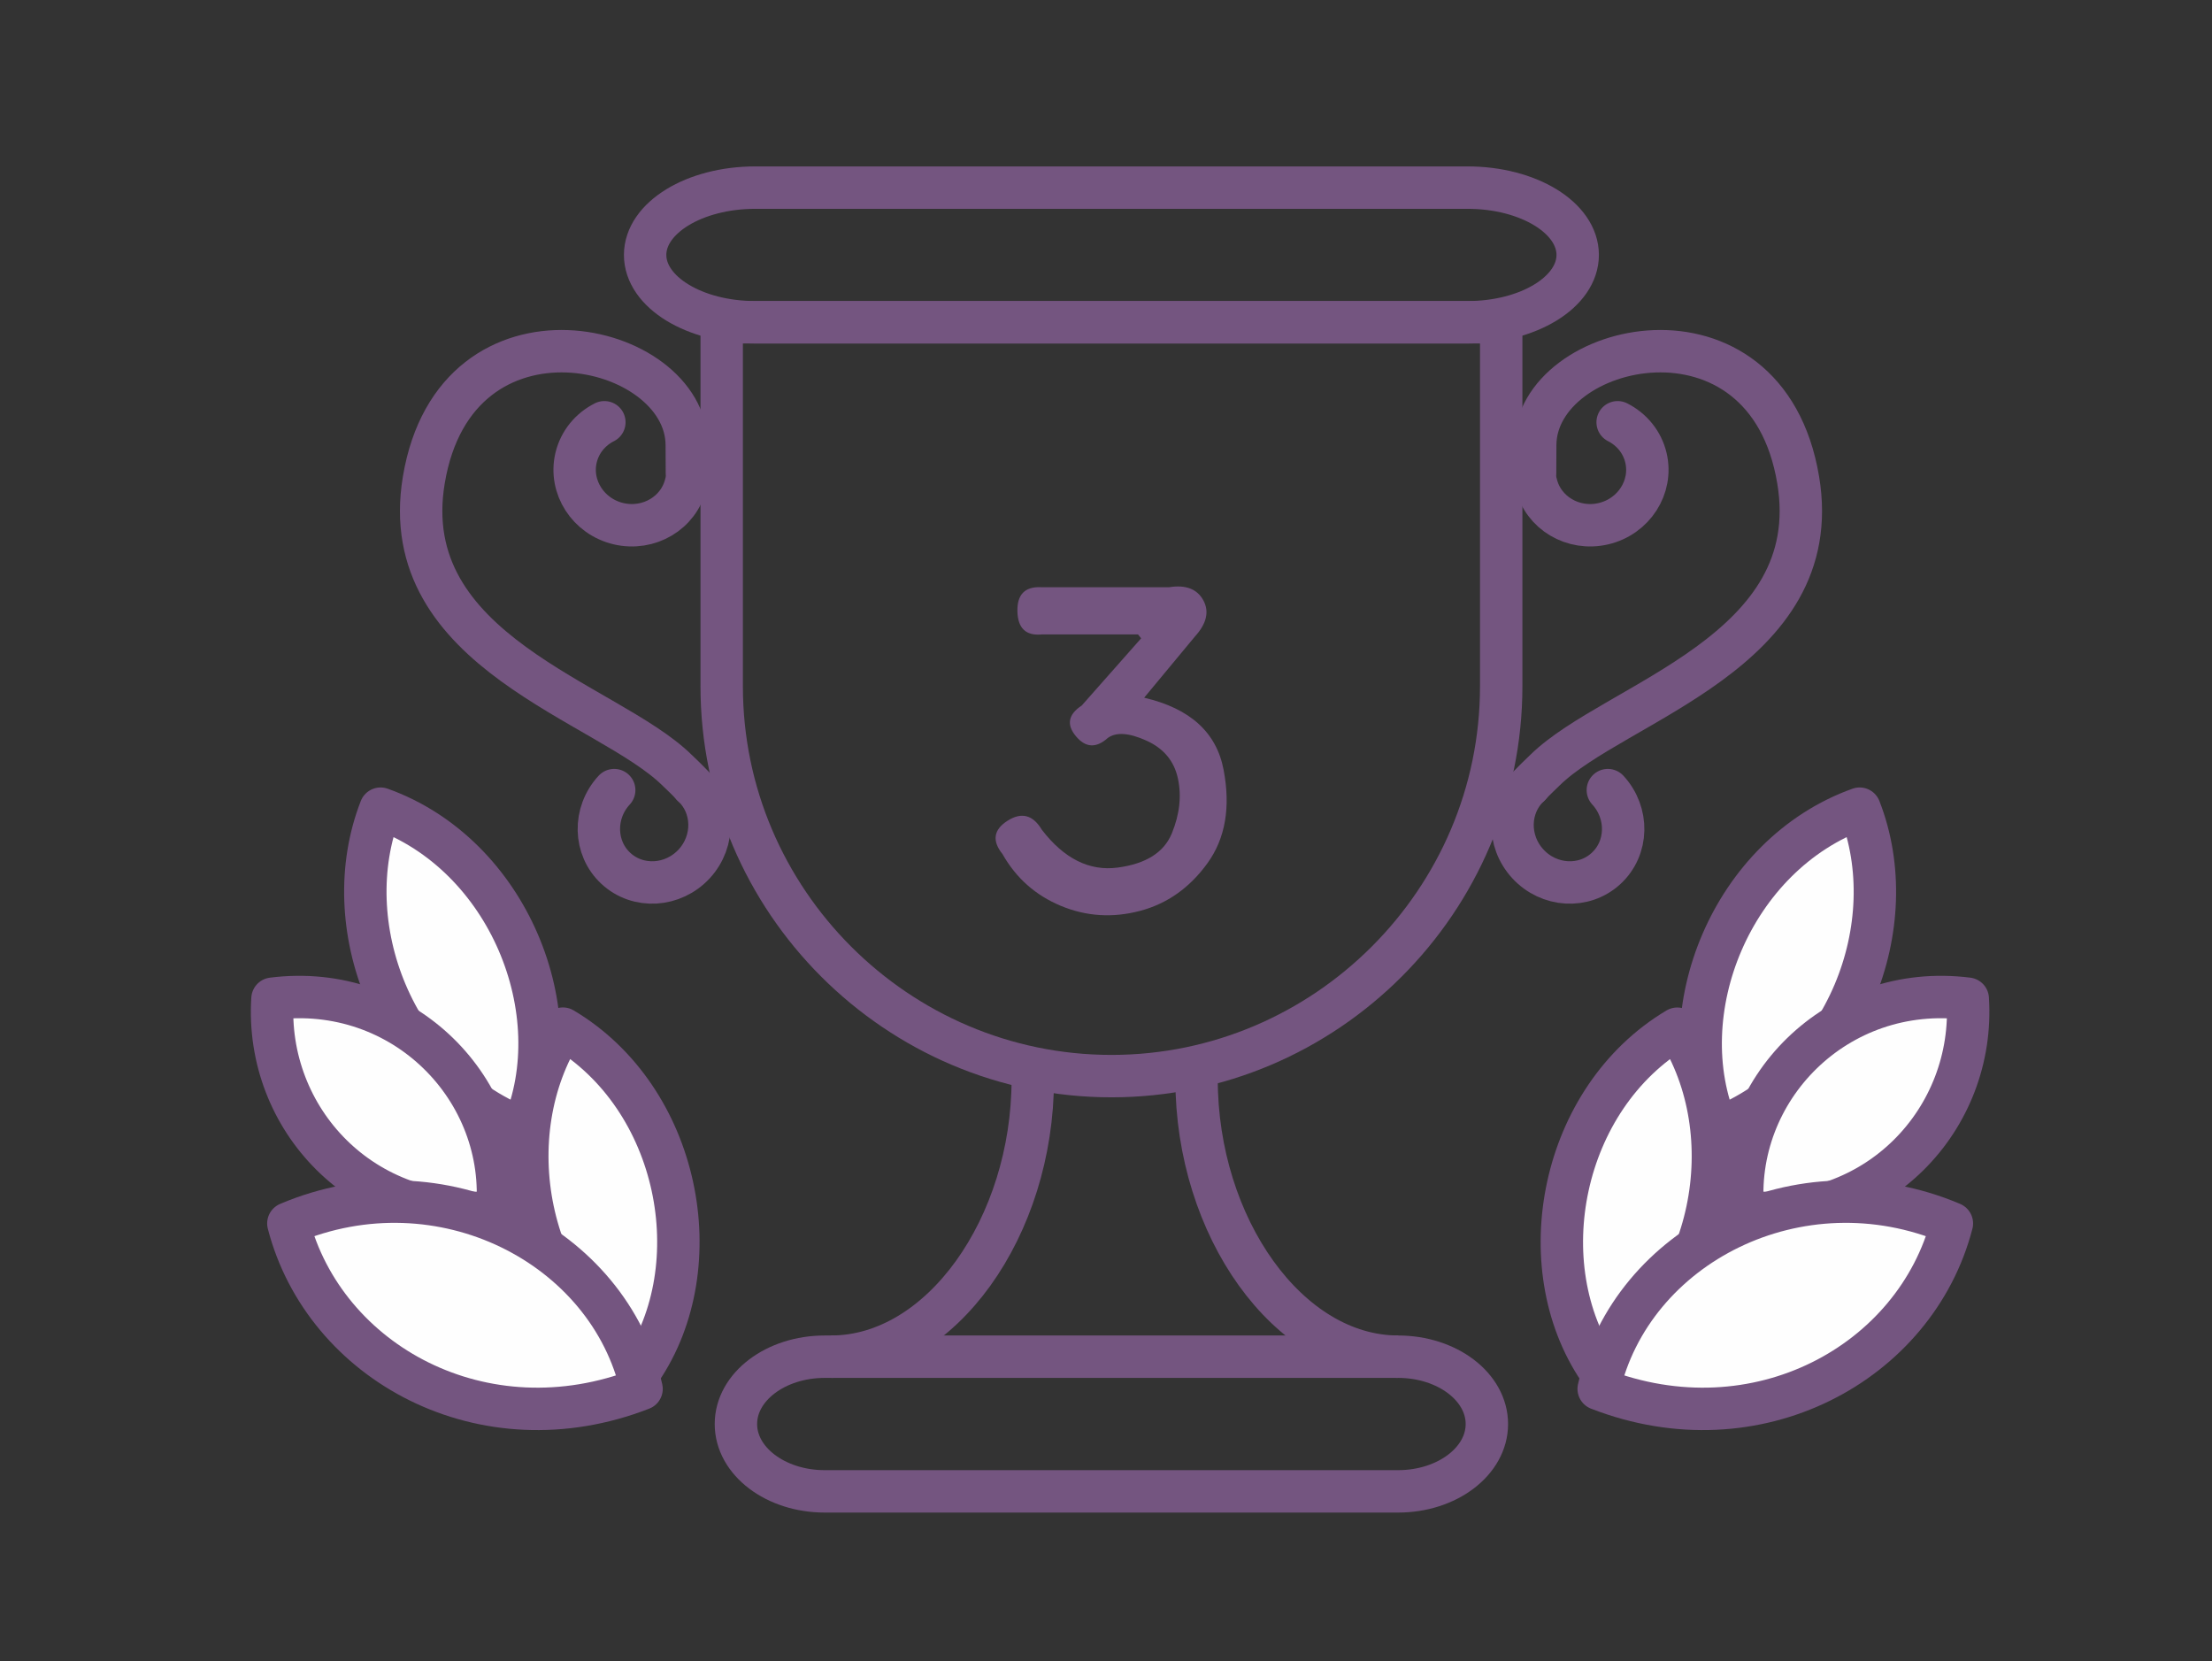 <?xml version="1.0" encoding="utf-8"?>
<!-- Generator: Adobe Illustrator 16.0.0, SVG Export Plug-In . SVG Version: 6.00 Build 0)  -->
<!DOCTYPE svg PUBLIC "-//W3C//DTD SVG 1.1//EN" "http://www.w3.org/Graphics/SVG/1.1/DTD/svg11.dtd">
<svg version="1.1" id="Layer_1" xmlns="http://www.w3.org/2000/svg" xmlns:xlink="http://www.w3.org/1999/xlink" x="0px" y="0px"
	 width="104.333px" height="78.333px" viewBox="0 0 104.333 78.333" enable-background="new 0 0 104.333 78.333"
	 xml:space="preserve">
<rect x="0" y="0" width="104.333" height="78.333" fill="#333333" stroke="none"/>
<g id="_2488351029008">
	<g>
		<path fill="#FEFEFE" stroke="#745580" stroke-width="2" stroke-linejoin="round" stroke-miterlimit="22.926" d="M-153.044-80.193
			c-6.758-4.03-8.362-11.773-4.556-16.477C-150.883-92.908-148.991-84.855-153.044-80.193z"/>
		<path fill="#FEFEFE" stroke="#745580" stroke-width="2" stroke-linejoin="round" stroke-miterlimit="22.926" d="M-162.935-85.765
			c-5.157-5.136-4.83-12.536-0.335-15.994C-158.09-96.875-158.229-89.132-162.935-85.765z"/>
		<path fill="#FEFEFE" stroke="#745580" stroke-width="2" stroke-linejoin="round" stroke-miterlimit="22.926" d="M-168.507-93.645
			c-4.38-4.419-4.004-11.703-0.082-15.622C-164.18-105.1-164.399-97.502-168.507-93.645z"/>
		<path fill="#FEFEFE" stroke="#745580" stroke-width="2" stroke-linejoin="round" stroke-miterlimit="22.926" d="
			M-171.309-105.312c-5.149-3.493-6.181-10.713-3.082-15.315C-169.265-117.386-168.019-109.886-171.309-105.312z"/>
		<path fill="#FEFEFE" stroke="#745580" stroke-width="2" stroke-linejoin="round" stroke-miterlimit="22.926" d="
			M-173.238-101.929c-5.977-0.748-9.213-6.335-7.712-11.471C-175.071-112.851-171.546-107.122-173.238-101.929z"/>
		<path fill="#FEFEFE" stroke="#745580" stroke-width="2" stroke-linejoin="round" stroke-miterlimit="22.926" d="M-168.667-92.812
			c-7.479,1.143-13.562-4.216-13.779-10.644C-175.167-104.796-168.677-99.372-168.667-92.812z"/>
		<path fill="#FEFEFE" stroke="#745580" stroke-width="2" stroke-linejoin="round" stroke-miterlimit="22.926" d="M-159.33-84.507
			c-8.166,4.059-17.115,0.142-19.725-7.157C-171.19-95.877-161.749-92.034-159.33-84.507z"/>
		<path fill="#FEFEFE" stroke="#745580" stroke-width="2" stroke-linejoin="round" stroke-miterlimit="22.926" d="M-151.541-81.862
			c-5.012,6.688-13.954,7.171-19.098,2.27C-165.936-86.281-156.623-87.024-151.541-81.862z"/>
	</g>
	<g>
		<path fill="#FEFEFE" stroke="#745580" stroke-width="2" stroke-linejoin="round" stroke-miterlimit="22.926" d="M-111.846-80.193
			c6.758-4.03,8.361-11.773,4.556-16.477C-114.007-92.908-115.9-84.855-111.846-80.193z"/>
		<path fill="#FEFEFE" stroke="#745580" stroke-width="2" stroke-linejoin="round" stroke-miterlimit="22.926" d="M-101.956-85.765
			c5.154-5.136,4.829-12.536,0.335-15.994C-106.801-96.875-106.665-89.132-101.956-85.765z"/>
		<path fill="#FEFEFE" stroke="#745580" stroke-width="2" stroke-linejoin="round" stroke-miterlimit="22.926" d="M-96.386-93.645
			c4.383-4.419,4.007-11.703,0.082-15.622C-100.71-105.1-100.492-97.502-96.386-93.645z"/>
		<path fill="#FEFEFE" stroke="#745580" stroke-width="2" stroke-linejoin="round" stroke-miterlimit="22.926" d="M-93.582-105.312
			c5.149-3.493,6.178-10.713,3.081-15.315C-95.625-117.386-96.872-109.886-93.582-105.312z"/>
		<path fill="#FEFEFE" stroke="#745580" stroke-width="2" stroke-linejoin="round" stroke-miterlimit="22.926" d="M-91.656-101.929
			c5.979-0.748,9.213-6.335,7.712-11.471C-89.82-112.851-93.344-107.122-91.656-101.929z"/>
		<path fill="#FEFEFE" stroke="#745580" stroke-width="2" stroke-linejoin="round" stroke-miterlimit="22.926" d="M-96.224-92.812
			c7.479,1.143,13.563-4.216,13.779-10.644C-89.727-104.796-96.214-99.372-96.224-92.812z"/>
		<path fill="#FEFEFE" stroke="#745580" stroke-width="2" stroke-linejoin="round" stroke-miterlimit="22.926" d="M-105.563-84.507
			c8.166,4.059,17.118,0.142,19.728-7.157C-93.7-95.877-103.142-92.034-105.563-84.507z"/>
		<path fill="#FEFEFE" stroke="#745580" stroke-width="2" stroke-linejoin="round" stroke-miterlimit="22.926" d="M-113.35-81.862
			c5.013,6.688,13.955,7.171,19.099,2.27C-98.958-86.281-108.268-87.024-113.35-81.862z"/>
	</g>
</g>
<path fill="none" stroke="#745580" stroke-width="2" stroke-linejoin="round" stroke-miterlimit="22.926" d="M-148.645-132.3
	h31.791c2.717,0,4.92,1.345,4.92,3.005l0,0c0,1.659-2.203,3.005-4.92,3.005h-31.791c-2.717,0-4.92-1.346-4.92-3.005l0,0
	C-153.565-130.955-151.362-132.3-148.645-132.3z"/>
<path fill="none" stroke="#745580" stroke-width="2" stroke-linejoin="round" stroke-miterlimit="22.926" d="M-145.048-138.439
	h24.304c2.078,0,3.762,1.345,3.762,3.005l0,0c0,1.66-1.684,3.005-3.762,3.005h-24.304c-2.078,0-3.762-1.346-3.762-3.005l0,0
	C-148.811-137.094-147.126-138.439-145.048-138.439z"/>
<path fill="none" stroke="#745580" stroke-width="2" stroke-linejoin="round" stroke-miterlimit="22.926" d="M-135.207-144.576
	h4.326c0.37,0,0.67,1.346,0.67,3.005l0,0c0,1.66-0.3,3.005-0.67,3.005h-4.326c-0.371,0-0.67-1.345-0.67-3.005l0,0
	C-135.877-143.23-135.577-144.576-135.207-144.576z"/>
<path fill="none" stroke="#745580" stroke-width="2" stroke-linejoin="round" stroke-miterlimit="22.926" d="M-145.549-80.121
	h25.596c2.188,0,3.963,1.345,3.963,3.005l0,0c0,1.659-1.774,3.005-3.963,3.005h-25.596c-2.188,0-3.963-1.346-3.963-3.005l0,0
	C-149.512-78.776-147.737-80.121-145.549-80.121z"/>
<path fill="none" stroke="#745580" stroke-width="2" stroke-linejoin="round" stroke-miterlimit="22.926" d="M-150.148-126.292
	h34.797v16.249c0,9.571-7.83,17.399-17.398,17.399l0,0c-9.571,0-17.399-7.828-17.399-17.399V-126.292L-150.148-126.292z"/>
<path fill="none" stroke="#745580" stroke-width="2" stroke-linejoin="round" stroke-miterlimit="22.926" d="M-145.265-80.121
	c4.917,0,9.004-5.805,9.004-12.387"/>
<path fill="none" stroke="#745580" stroke-width="2" stroke-linejoin="round" stroke-miterlimit="22.926" d="M-119.948-80.121
	c-4.917,0-9.004-5.805-9.004-12.387"/>
<g id="_2488548880480">
	
		<path fill="none" stroke="#745580" stroke-width="2" stroke-linecap="round" stroke-linejoin="round" stroke-miterlimit="22.926" d="
		M-151.701-119.55l-0.005-1.264c-0.018-4.656-10.306-7.021-11.739,1.558c-1.287,7.697,8.187,9.896,11.298,12.949
		c0.175,0.17,0.544,0.516,0.691,0.69"/>
	
		<path fill="none" stroke="#745580" stroke-width="2" stroke-linecap="round" stroke-linejoin="round" stroke-miterlimit="22.926" d="
		M-151.456-105.617c0.985,0.911,1.021,2.476,0.08,3.499c-0.944,1.021-2.507,1.114-3.494,0.204c-0.985-0.908-1.021-2.476-0.08-3.496"
		/>
	
		<path fill="none" stroke="#745580" stroke-width="2" stroke-linecap="round" stroke-linejoin="round" stroke-miterlimit="22.926" d="
		M-151.747-119.088c-0.307,1.305-1.653,2.106-3.006,1.787c-1.354-0.317-2.202-1.635-1.895-2.942
		c0.167-0.712,0.645-1.274,1.263-1.586"/>
</g>
<g id="_2488548935104">
	
		<path fill="none" stroke="#745580" stroke-width="2" stroke-linecap="round" stroke-linejoin="round" stroke-miterlimit="22.926" d="
		M-113.837-119.55l0.006-1.264c0.018-4.656,10.306-7.021,11.739,1.558c1.286,7.697-8.185,9.896-11.299,12.949
		c-0.176,0.17-0.544,0.516-0.69,0.69"/>
	
		<path fill="none" stroke="#745580" stroke-width="2" stroke-linecap="round" stroke-linejoin="round" stroke-miterlimit="22.926" d="
		M-114.082-105.617c-0.985,0.911-1.021,2.476-0.081,3.499c0.944,1.021,2.51,1.114,3.494,0.204c0.985-0.908,1.021-2.476,0.08-3.496"
		/>
	
		<path fill="none" stroke="#745580" stroke-width="2" stroke-linecap="round" stroke-linejoin="round" stroke-miterlimit="22.926" d="
		M-113.791-119.088c0.307,1.305,1.652,2.106,3.006,1.787c1.354-0.317,2.202-1.635,1.896-2.942c-0.168-0.712-0.645-1.274-1.264-1.586
		"/>
</g>
<path fill="#745580" d="M-131.399-101.571c-0.025,0.605-0.379,0.907-1.062,0.907c-0.686,0-1.034-0.296-1.044-0.889v-10.771
	l-0.89,0.714c-0.58,0.322-1.026,0.26-1.335-0.183c-0.31-0.446-0.173-0.913,0.407-1.402l2.243-1.758
	c0.529-0.297,0.954-0.328,1.276-0.088c0.319,0.237,0.456,0.681,0.404,1.325V-101.571L-131.399-101.571z"/>
<g id="_2488351020944">
	<path fill="#FEFEFE" stroke="#745580" stroke-width="2" stroke-linejoin="round" stroke-miterlimit="22.926" d="M413.314,18.505
		c-5.72-4.688-6.12-12.207-1.913-16.148C417.122,6.789,417.746,14.635,413.314,18.505z"/>
	<path fill="#FEFEFE" stroke="#745580" stroke-width="2" stroke-linejoin="round" stroke-miterlimit="22.926" d="M406.903,11.081
		c-4.869-4.036-5.203-11.44-1.621-15.795C410.151-0.935,410.677,6.776,406.903,11.081z"/>
	<path fill="#FEFEFE" stroke="#745580" stroke-width="2" stroke-linejoin="round" stroke-miterlimit="22.926" d="M402.92-0.445
		c-5.555-3.023-7.31-10.229-4.629-15.189C403.797-12.859,405.795-5.395,402.92-0.445z"/>
	<path fill="#FEFEFE" stroke="#745580" stroke-width="2" stroke-linejoin="round" stroke-miterlimit="22.926" d="M401.3,3.168
		c-6.118-0.167-9.943-5.501-8.931-10.844C398.368-7.698,402.5-2.253,401.3,3.168z"/>
	<path fill="#FEFEFE" stroke="#745580" stroke-width="2" stroke-linejoin="round" stroke-miterlimit="22.926" d="M406.823,11.94
		c-7.455,1.894-14.137-2.927-14.988-9.409C399.068,0.458,406.167,5.304,406.823,11.94z"/>
	<path fill="#FEFEFE" stroke="#745580" stroke-width="2" stroke-linejoin="round" stroke-miterlimit="22.926" d="M417.086,19.423
		c-7.861,4.91-17.301,1.829-20.66-5.299C403.969,9.089,413.899,12.049,417.086,19.423z"/>
</g>
<g id="_2488548896576">
	<path fill="#FEFEFE" stroke="#745580" stroke-width="2" stroke-linejoin="round" stroke-miterlimit="22.926" d="M460.355,18.505
		c5.722-4.688,6.119-12.207,1.913-16.148C456.547,6.789,455.923,14.635,460.355,18.505z"/>
	<path fill="#FEFEFE" stroke="#745580" stroke-width="2" stroke-linejoin="round" stroke-miterlimit="22.926" d="M466.766,11.081
		c4.869-4.036,5.204-11.44,1.621-15.795C463.518-0.931,462.992,6.776,466.766,11.081z"/>
	<path fill="#FEFEFE" stroke="#745580" stroke-width="2" stroke-linejoin="round" stroke-miterlimit="22.926" d="M470.751-0.445
		c5.553-3.023,7.306-10.229,4.625-15.189C469.874-12.859,467.875-5.395,470.751-0.445z"/>
	<path fill="#FEFEFE" stroke="#745580" stroke-width="2" stroke-linejoin="round" stroke-miterlimit="22.926" d="M472.369,3.168
		c6.119-0.167,9.942-5.501,8.932-10.844C475.301-7.698,471.167-2.253,472.369,3.168z"/>
	<path fill="#FEFEFE" stroke="#745580" stroke-width="2" stroke-linejoin="round" stroke-miterlimit="22.926" d="M466.847,11.94
		c7.453,1.894,14.136-2.927,14.987-9.409C474.601,0.459,467.501,5.304,466.847,11.94z"/>
	<path fill="#FEFEFE" stroke="#745580" stroke-width="2" stroke-linejoin="round" stroke-miterlimit="22.926" d="M456.582,19.423
		c7.861,4.91,17.302,1.829,20.662-5.299C469.7,9.089,459.771,12.049,456.582,19.423L456.582,19.423z"/>
</g>
<path fill="none" stroke="#745580" stroke-width="2" stroke-linejoin="round" stroke-miterlimit="22.926" d="M420.581-33.607
	h32.313c2.763,0,5.001,1.367,5.001,3.054l0,0c0,1.687-2.238,3.055-5.001,3.055h-32.313c-2.762,0-5-1.368-5-3.055l0,0
	C415.581-32.24,417.819-33.607,420.581-33.607z"/>
<path fill="none" stroke="#745580" stroke-width="2" stroke-linejoin="round" stroke-miterlimit="22.926" d="M424.237-39.844
	h24.702c2.113,0,3.823,1.367,3.823,3.054l0,0c0,1.687-1.71,3.054-3.823,3.054h-24.702c-2.111,0-3.824-1.367-3.824-3.054l0,0
	C420.413-38.477,422.125-39.844,424.237-39.844z"/>
<path fill="none" stroke="#745580" stroke-width="2" stroke-linejoin="round" stroke-miterlimit="22.926" d="M423.729,19.43h26.015
	c2.225,0,4.028,1.368,4.028,3.055l0,0c0,1.687-1.804,3.056-4.028,3.056h-26.015c-2.226,0-4.029-1.369-4.029-3.056l0,0
	C419.7,20.798,421.503,19.43,423.729,19.43z"/>
<path fill="none" stroke="#745580" stroke-width="2" stroke-linejoin="round" stroke-miterlimit="22.926" d="M419.053-27.498
	h35.369v16.516c0,9.728-7.959,17.684-17.685,17.684l0,0c-9.729,0-17.685-7.956-17.685-17.684V-27.498L419.053-27.498z"/>
<path fill="none" stroke="#745580" stroke-width="2" stroke-linejoin="round" stroke-miterlimit="22.926" d="M424.016,19.43
	c4.999,0,9.152-5.901,9.152-12.59"/>
<path fill="none" stroke="#745580" stroke-width="2" stroke-linejoin="round" stroke-miterlimit="22.926" d="M449.749,19.43
	c-4.997,0-9.15-5.901-9.15-12.59"/>
<g id="_2488548874688">
	
		<path fill="none" stroke="#745580" stroke-width="2" stroke-linecap="round" stroke-linejoin="round" stroke-miterlimit="22.926" d="
		M417.475-20.645l-0.006-1.285c-0.018-4.733-10.474-7.136-11.932,1.583c-1.307,7.822,8.318,10.058,11.484,13.161
		c0.178,0.173,0.553,0.523,0.702,0.702"/>
	
		<path fill="none" stroke="#745580" stroke-width="2" stroke-linecap="round" stroke-linejoin="round" stroke-miterlimit="22.926" d="
		M417.724-6.483c1.001,0.925,1.038,2.516,0.082,3.557c-0.96,1.038-2.548,1.133-3.552,0.206c-1.001-0.922-1.037-2.515-0.081-3.553"/>
	
		<path fill="none" stroke="#745580" stroke-width="2" stroke-linecap="round" stroke-linejoin="round" stroke-miterlimit="22.926" d="
		M417.428-20.176c-0.313,1.326-1.68,2.142-3.056,1.817s-2.238-1.663-1.927-2.99c0.17-0.723,0.655-1.294,1.285-1.612"/>
</g>
<g id="_2488548921760">
	
		<path fill="none" stroke="#745580" stroke-width="2" stroke-linecap="round" stroke-linejoin="round" stroke-miterlimit="22.926" d="
		M455.96-20.645l0.006-1.285c0.018-4.733,10.474-7.136,11.931,1.583c1.309,7.822-8.319,10.058-11.482,13.161
		c-0.18,0.173-0.554,0.523-0.703,0.702"/>
	
		<path fill="none" stroke="#745580" stroke-width="2" stroke-linecap="round" stroke-linejoin="round" stroke-miterlimit="22.926" d="
		M455.711-6.483c-1.001,0.925-1.037,2.516-0.082,3.557c0.96,1.038,2.548,1.133,3.551,0.206c1.001-0.922,1.039-2.515,0.082-3.553"/>
	
		<path fill="none" stroke="#745580" stroke-width="2" stroke-linecap="round" stroke-linejoin="round" stroke-miterlimit="22.926" d="
		M456.008-20.176c0.311,1.326,1.68,2.142,3.055,1.817c1.377-0.325,2.238-1.663,1.926-2.99c-0.17-0.723-0.654-1.294-1.283-1.612"/>
</g>
<path fill="#745580" d="M434.75-16.788c-1.009,0.323-1.867,1.059-2.575,2.212c-0.289,0.773-0.304,1.352-0.05,1.74
	c0.256,0.385,0.594,0.532,1.014,0.44c0.417-0.091,0.721-0.474,0.904-1.147c0.181-0.676,0.672-1.164,1.463-1.465
	c0.793-0.301,1.593-0.207,2.398,0.286c0.807,0.49,1.094,1.21,0.863,2.162c-0.228,0.949-0.657,1.699-1.286,2.249l-5.208,5.564
	c-0.418,0.616-0.508,1.202-0.266,1.759c0.242,0.555,0.757,0.822,1.543,0.796h7.057c0.653,0.053,0.986-0.312,0.991-1.09
	c0.008-0.782-0.304-1.146-0.933-1.093h-6.173l4.188-4.403c1.007-0.956,1.669-1.918,1.984-2.888c0.314-0.97,0.354-1.856,0.117-2.654
	c-0.236-0.8-0.643-1.421-1.218-1.866c-0.577-0.445-1.271-0.737-2.084-0.875C436.668-17.199,435.758-17.107,434.75-16.788
	L434.75-16.788z"/>
<g>
	<g>
		<path fill="#FEFEFE" stroke="#745580" stroke-width="2" stroke-linejoin="round" stroke-miterlimit="22.926" d="M30.233,64.604
			c-5.535-3.548-6.824-11.146-3.683-16.093C32.056,51.793,33.582,59.681,30.233,64.604z"/>
		<path fill="#FEFEFE" stroke="#745580" stroke-width="2" stroke-linejoin="round" stroke-miterlimit="22.926" d="M24.657,53.219
			c-6.113-2.417-8.84-9.625-6.707-15.082C23.981,40.297,26.995,47.746,24.657,53.219z"/>
		<path fill="#FEFEFE" stroke="#745580" stroke-width="2" stroke-linejoin="round" stroke-miterlimit="22.926" d="M23.447,57.153
			C17.11,57.757,12.49,52.743,12.852,47.1C19.04,46.313,23.995,51.407,23.447,57.153z"/>
		<path fill="#FEFEFE" stroke="#745580" stroke-width="2" stroke-linejoin="round" stroke-miterlimit="22.926" d="M30.26,65.5
			c-7.448,2.901-14.956-1.223-16.659-7.802C20.799,54.641,28.74,58.738,30.26,65.5z"/>
	</g>
	<g>
		<path fill="#FEFEFE" stroke="#745580" stroke-width="2" stroke-linejoin="round" stroke-miterlimit="22.926" d="M75.429,64.604
			c5.536-3.545,6.827-11.143,3.684-16.09C73.609,51.793,72.083,59.681,75.429,64.604z"/>
		<path fill="#FEFEFE" stroke="#745580" stroke-width="2" stroke-linejoin="round" stroke-miterlimit="22.926" d="M81.008,53.219
			c6.113-2.414,8.84-9.622,6.705-15.082C81.681,40.297,78.67,47.746,81.008,53.219z"/>
		<path fill="#FEFEFE" stroke="#745580" stroke-width="2" stroke-linejoin="round" stroke-miterlimit="22.926" d="M82.215,57.153
			c6.337,0.604,10.96-4.41,10.598-10.053C86.625,46.313,81.67,51.407,82.215,57.153z"/>
		<path fill="#FEFEFE" stroke="#745580" stroke-width="2" stroke-linejoin="round" stroke-miterlimit="22.926" d="M75.405,65.5
			c7.448,2.901,14.956-1.223,16.659-7.802C84.866,54.641,76.925,58.738,75.405,65.5z"/>
	</g>
	<path fill="none" stroke="#745580" stroke-width="2" stroke-linejoin="round" stroke-miterlimit="22.926" d="M35.627,8.848h33.591
		c2.87,0,5.197,1.422,5.197,3.175l0,0c0,1.753-2.327,3.175-5.197,3.175H35.627c-2.871,0-5.198-1.422-5.198-3.175l0,0
		C30.429,10.27,32.756,8.848,35.627,8.848z"/>
	<path fill="none" stroke="#745580" stroke-width="2" stroke-linejoin="round" stroke-miterlimit="22.926" d="M38.899,63.982
		h27.044c2.313,0,4.188,1.422,4.188,3.176l0,0c0,1.753-1.875,3.175-4.188,3.175H38.899c-2.313,0-4.188-1.422-4.188-3.175l0,0
		C34.711,65.404,36.586,63.982,38.899,63.982z"/>
	<path fill="none" stroke="#745580" stroke-width="2" stroke-linejoin="round" stroke-miterlimit="22.926" d="M34.04,15.199h36.767
		v17.168c0,10.113-8.273,18.383-18.384,18.383l0,0c-10.109,0-18.383-8.271-18.383-18.383V15.199L34.04,15.199z"/>
	<path fill="none" stroke="#745580" stroke-width="2" stroke-linejoin="round" stroke-miterlimit="22.926" d="M39.199,63.982
		c5.195,0,9.514-6.135,9.514-13.087"/>
	<path fill="none" stroke="#745580" stroke-width="2" stroke-linejoin="round" stroke-miterlimit="22.926" d="M65.949,63.982
		c-5.195,0-9.511-6.135-9.511-13.087"/>
	
		<path fill="none" stroke="#745580" stroke-width="2" stroke-linecap="round" stroke-linejoin="round" stroke-miterlimit="22.926" d="
		M32.399,22.323l-0.006-1.335c-0.019-4.92-10.889-7.418-12.403,1.646c-1.359,8.132,8.649,10.456,11.938,13.681
		c0.186,0.18,0.575,0.545,0.73,0.73"/>
	
		<path fill="none" stroke="#745580" stroke-width="2" stroke-linecap="round" stroke-linejoin="round" stroke-miterlimit="22.926" d="
		M32.658,37.044c1.044,0.962,1.079,2.615,0.085,3.697c-0.997,1.078-2.648,1.177-3.691,0.215c-1.041-0.959-1.079-2.615-0.082-3.694"
		/>
	
		<path fill="none" stroke="#745580" stroke-width="2" stroke-linecap="round" stroke-linejoin="round" stroke-miterlimit="22.926" d="
		M32.35,22.81c-0.324,1.379-1.746,2.223-3.177,1.888c-1.43-0.338-2.326-1.728-2.003-3.108c0.178-0.752,0.682-1.346,1.336-1.676"/>
	
		<path fill="none" stroke="#745580" stroke-width="2" stroke-linecap="round" stroke-linejoin="round" stroke-miterlimit="22.926" d="
		M72.406,22.323l0.005-1.335c0.02-4.92,10.889-7.418,12.403,1.646c1.359,8.132-8.646,10.456-11.938,13.681
		c-0.183,0.18-0.572,0.545-0.73,0.73"/>
	
		<path fill="none" stroke="#745580" stroke-width="2" stroke-linecap="round" stroke-linejoin="round" stroke-miterlimit="22.926" d="
		M72.146,37.044c-1.04,0.962-1.078,2.615-0.081,3.697c0.994,1.078,2.647,1.177,3.688,0.215c1.043-0.959,1.079-2.615,0.084-3.694"/>
	
		<path fill="none" stroke="#745580" stroke-width="2" stroke-linecap="round" stroke-linejoin="round" stroke-miterlimit="22.926" d="
		M72.455,22.81c0.324,1.379,1.746,2.223,3.176,1.888c1.431-0.338,2.327-1.728,2.003-3.108c-0.178-0.752-0.682-1.346-1.335-1.676"/>
	<path fill="#745580" d="M49.083,27.692c-0.749-0.027-1.114,0.354-1.095,1.145c0.021,0.79,0.4,1.152,1.136,1.084h4.555l0.145,0.183
		l-2.801,3.168c-0.64,0.422-0.729,0.905-0.275,1.449c0.455,0.545,0.957,0.572,1.502,0.082c0.395-0.286,1.002-0.246,1.819,0.123
		c0.817,0.368,1.313,0.964,1.49,1.79c0.177,0.823,0.082,1.684-0.286,2.583c-0.368,0.899-1.218,1.438-2.553,1.616
		c-1.335,0.177-2.527-0.417-3.576-1.779c-0.423-0.708-0.962-0.85-1.624-0.428c-0.659,0.422-0.738,0.945-0.234,1.572
		c0.64,1.131,1.559,1.944,2.757,2.443c1.199,0.496,2.44,0.574,3.729,0.234c1.286-0.34,2.349-1.093,3.188-2.259
		c0.836-1.163,1.09-2.629,0.754-4.391c-0.332-1.766-1.582-2.899-3.748-3.403l2.392-2.882c0.559-0.613,0.689-1.185,0.397-1.716
		c-0.293-0.531-0.827-0.736-1.604-0.613H49.083L49.083,27.692z"/>
</g>
</svg>
